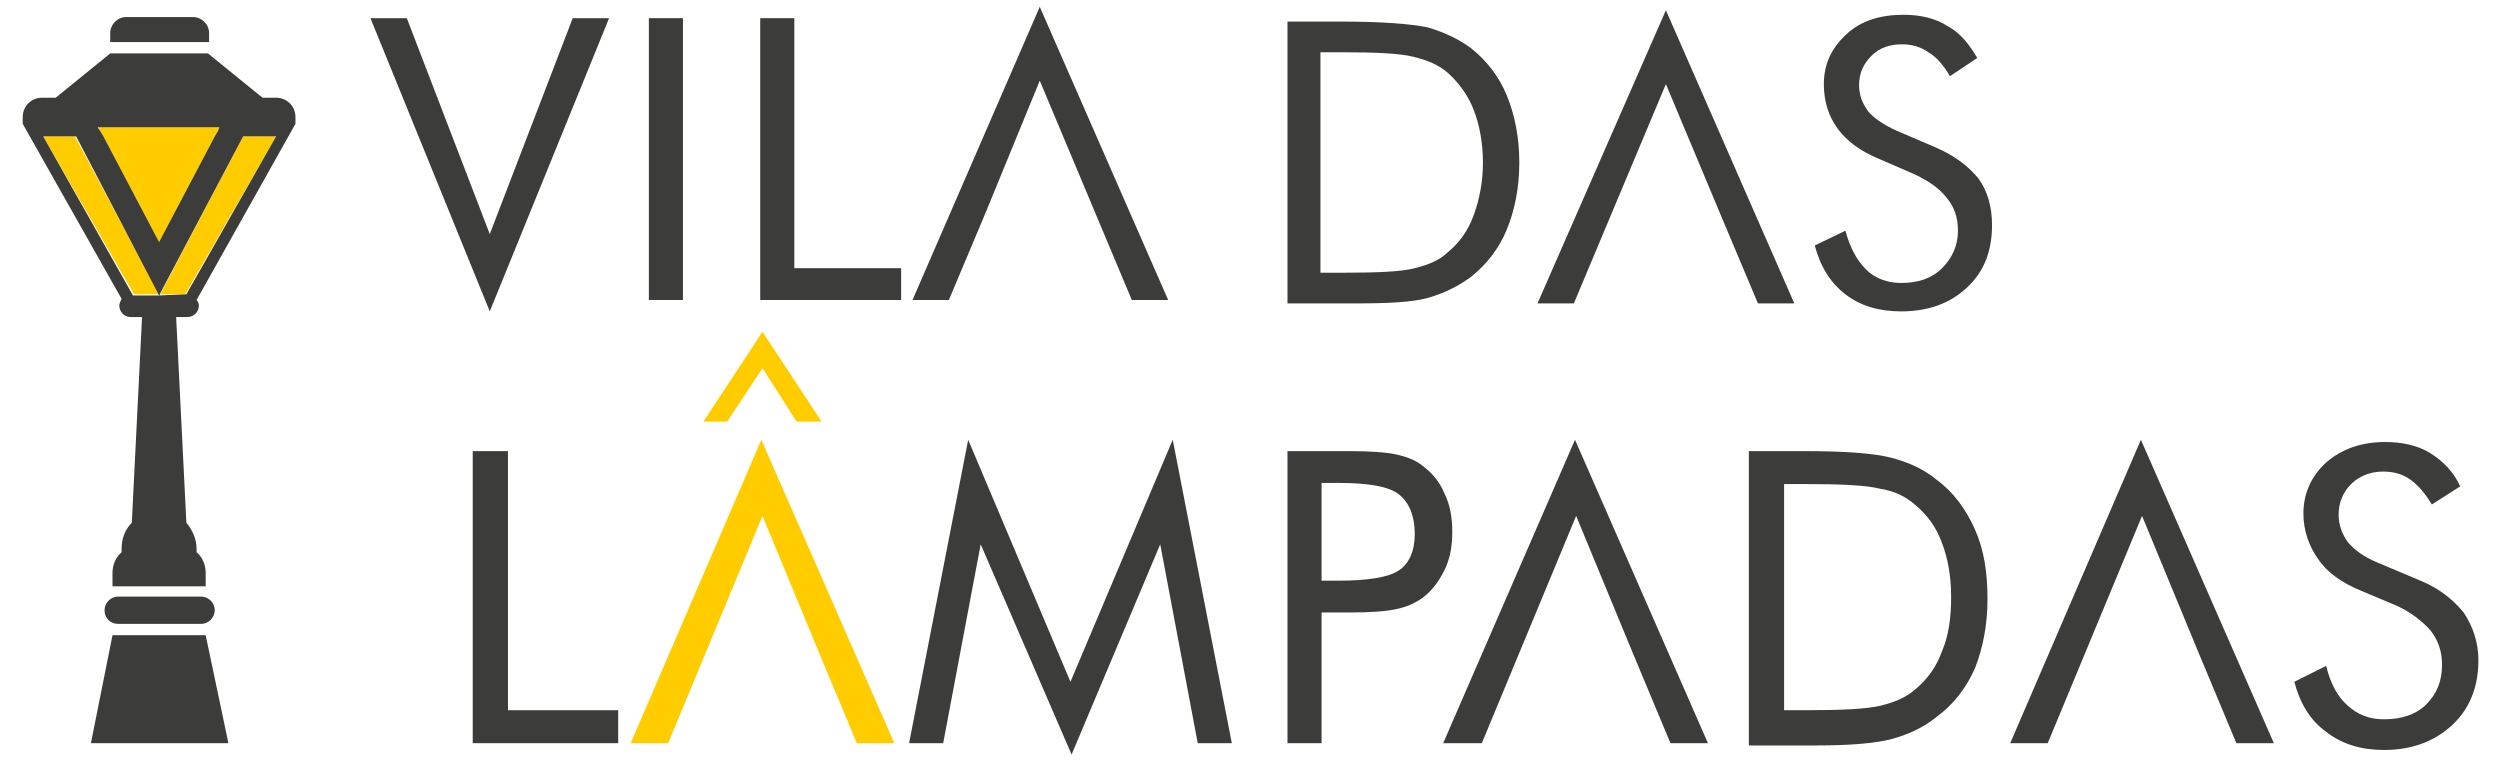 <svg width="220" height="67" viewBox="0 0 220 67" fill="none" xmlns="http://www.w3.org/2000/svg">
<path d="M14.001 25.9H11.801L3.801 12H6.601L14.001 25.9Z" fill="#FFCC00"/>
<path d="M14.1 25.9L14 26V25.9H14.1Z" fill="#FFCC00"/>
<path d="M24.302 12L16.302 25.9H14.102L21.402 12H24.302Z" fill="#FFCC00"/>
<path d="M19.399 11.199L19.199 11.499L18.899 11.999L13.999 21.299L9.099 11.999L8.799 11.499L8.699 11.199H19.399Z" fill="#FFCC00"/>
<path d="M14.1 25.9L14 26V25.9H14.1Z" fill="#3C3C3B"/>
<path d="M17.3 48.599C17.3 48.499 17.3 48.399 17.3 48.299C17.3 47.399 16.9 46.599 16.4 45.999L15.5 27.899H16.5C17 27.899 17.5 27.499 17.5 26.899C17.5 26.699 17.4 26.499 17.3 26.399L26 10.899V10.299C26 9.299 25.2 8.599 24.3 8.599H23.1L18.3 4.699H9.7L4.9 8.599H3.7C2.7 8.599 2 9.399 2 10.299V10.899L10.7 26.299C10.6 26.499 10.5 26.699 10.5 26.899C10.5 27.399 10.9 27.899 11.5 27.899H12.5L11.6 45.999C11 46.599 10.7 47.399 10.7 48.299C10.7 48.399 10.7 48.499 10.7 48.599C10.2 48.999 9.9 49.699 9.9 50.399V51.599H18.1V50.399C18.1 49.699 17.8 48.999 17.3 48.599ZM19.2 11.499L18.9 11.999L14 21.299L9.1 11.999L8.8 11.499L8.6 11.199H19.3L19.2 11.499ZM14 25.999H11.7L3.8 11.999H6.7L14 25.999L21.4 11.999H24.3L16.4 25.899L14 25.999Z" fill="#3C3C3B"/>
<path d="M20.1 65.4H8L9.9 55.9H18.1L20.1 65.4Z" fill="#3C3C3B"/>
<path d="M9.199 53.7C9.199 53.1 9.699 52.5 10.399 52.5H17.699C18.299 52.5 18.899 53 18.899 53.7C18.899 54.3 18.399 54.9 17.699 54.9H10.399C9.699 54.9 9.199 54.4 9.199 53.7Z" fill="#3C3C3B"/>
<path d="M18.299 3.7H9.699V2.9C9.699 2.2 10.299 1.5 11.099 1.5H16.999C17.699 1.5 18.399 2.1 18.399 2.9V3.7H18.299Z" fill="#3C3C3B"/>
<path d="M113.299 26.8V1.9H118.099C121.599 1.9 124.099 2.1 125.599 2.4C126.999 2.8 128.299 3.4 129.399 4.2C130.799 5.3 131.899 6.7 132.599 8.4C133.299 10.1 133.699 12.1 133.699 14.3C133.699 16.5 133.299 18.5 132.599 20.2C131.899 21.9 130.799 23.3 129.399 24.4C128.299 25.2 127.099 25.8 125.699 26.2C124.299 26.6 122.199 26.7 119.199 26.7H118.099H113.299V26.8ZM116.299 24H118.199C121.299 24 123.399 23.9 124.499 23.6C125.699 23.3 126.699 22.9 127.399 22.2C128.399 21.4 129.199 20.3 129.699 18.9C130.199 17.5 130.499 16 130.499 14.3C130.499 12.6 130.199 11 129.699 9.7C129.199 8.4 128.399 7.3 127.399 6.4C126.599 5.7 125.599 5.3 124.399 5C123.199 4.7 121.099 4.6 118.099 4.6H116.199V24H116.299Z" fill="#3C3C3B"/>
<path d="M146.599 0.9L157.899 26.7H154.699L151.499 19.1L146.599 7.4L138.499 26.7H135.299L146.599 0.9Z" fill="#3C3C3B"/>
<path d="M170.399 13.001C171.999 13.701 173.199 14.601 174.099 15.701C174.899 16.801 175.299 18.201 175.299 19.801C175.299 22.101 174.599 23.901 173.099 25.301C171.599 26.701 169.699 27.401 167.299 27.401C165.299 27.401 163.699 26.901 162.399 25.901C161.099 24.901 160.199 23.501 159.699 21.601L162.399 20.301C162.799 21.801 163.399 22.901 164.199 23.701C164.999 24.501 166.099 24.901 167.299 24.901C168.799 24.901 169.999 24.501 170.899 23.601C171.799 22.701 172.299 21.601 172.299 20.301C172.299 19.201 171.999 18.201 171.299 17.401C170.699 16.601 169.699 15.901 168.399 15.301L165.399 14.001C163.699 13.301 162.499 12.401 161.699 11.301C160.899 10.201 160.499 8.901 160.499 7.401C160.499 5.601 161.199 4.201 162.499 3.001C163.799 1.801 165.499 1.301 167.499 1.301C168.999 1.301 170.299 1.601 171.399 2.301C172.499 2.901 173.299 3.901 173.999 5.101L171.599 6.701C170.999 5.701 170.399 5.001 169.699 4.601C168.999 4.101 168.199 3.901 167.399 3.901C166.299 3.901 165.399 4.201 164.699 4.901C163.999 5.601 163.599 6.401 163.599 7.501C163.599 8.401 163.899 9.101 164.399 9.801C164.899 10.401 165.799 11.001 166.899 11.501L170.399 13.001Z" fill="#3C3C3B"/>
<path d="M43.1 27.4L32.6 1.6H35.8L43.1 20.6L50.4 1.6H53.6L43.1 27.4Z" fill="#3C3C3B"/>
<path d="M57.1 26.4V1.6H60.1V26.4H57.1Z" fill="#3C3C3B"/>
<path d="M66.9 26.4V1.6H69.9V23.6H79.3V26.4H66.9Z" fill="#3C3C3B"/>
<path d="M91.499 0.6L102.799 26.4H99.599L91.499 7.1L86.699 18.8L83.499 26.4H80.299L91.499 0.6Z" fill="#3C3C3B"/>
<path d="M41.6 65.399V39.699H44.7V62.499H54.4V65.399H41.6Z" fill="#3C3C3B"/>
<path d="M67 38.699L78.7 65.399H75.4L72.1 57.499L67.1 45.399L58.8 65.399H55.5L67 38.699ZM61.9 37.099L67.1 29.199L72.3 37.099H70.1L67.1 32.399L64 37.099H61.9Z" fill="#FFCC00"/>
<path d="M94.3 66.399L86.3 47.899L83 65.399H80L85.2 38.699L94.2 59.999L103.2 38.699L108.4 65.399H105.4L102.1 47.899L94.3 66.399Z" fill="#3C3C3B"/>
<path d="M116.299 53.899V65.399H113.299V39.699H118.699C120.599 39.699 121.999 39.799 122.899 39.999C123.799 40.199 124.599 40.499 125.199 40.999C125.999 41.599 126.699 42.399 127.099 43.399C127.599 44.399 127.799 45.499 127.799 46.799C127.799 48.099 127.599 49.199 127.099 50.199C126.599 51.199 125.999 51.999 125.199 52.599C124.499 53.099 123.799 53.399 122.899 53.599C121.999 53.799 120.599 53.899 118.699 53.899H117.799H116.299ZM116.299 51.099H117.799C120.399 51.099 122.199 50.799 123.099 50.199C123.999 49.599 124.499 48.499 124.499 46.999C124.499 45.399 123.999 44.199 123.099 43.499C122.199 42.799 120.399 42.499 117.799 42.499H116.299V51.099Z" fill="#3C3C3B"/>
<path d="M138.6 38.699L150.3 65.399H147L143.7 57.499L138.7 45.399L130.4 65.399H127L138.6 38.699Z" fill="#3C3C3B"/>
<path d="M153.9 65.399V39.699H158.8C162.5 39.699 165 39.899 166.5 40.299C168 40.699 169.3 41.299 170.4 42.199C171.9 43.299 173 44.799 173.8 46.599C174.6 48.399 174.9 50.399 174.9 52.699C174.9 54.999 174.5 56.999 173.8 58.799C173 60.599 171.9 61.999 170.4 63.099C169.3 63.999 168 64.599 166.6 64.999C165.2 65.399 162.9 65.599 159.9 65.599H158.8H153.9V65.399ZM157 62.499H158.9C162.1 62.499 164.2 62.399 165.5 62.099C166.7 61.799 167.7 61.399 168.5 60.699C169.6 59.799 170.4 58.699 170.9 57.299C171.5 55.899 171.7 54.299 171.7 52.499C171.7 50.699 171.4 49.099 170.9 47.799C170.4 46.399 169.6 45.299 168.5 44.399C167.7 43.699 166.7 43.199 165.4 42.999C164.2 42.699 162 42.599 158.9 42.599H157V62.499Z" fill="#3C3C3B"/>
<path d="M188.4 38.699L200.1 65.399H196.8L193.5 57.499L188.5 45.399L180.2 65.399H176.9L188.4 38.699Z" fill="#3C3C3B"/>
<path d="M213 51.098C214.7 51.798 215.9 52.798 216.8 53.898C217.6 55.098 218.1 56.498 218.1 58.098C218.1 60.498 217.3 62.398 215.8 63.798C214.3 65.198 212.3 65.998 209.8 65.998C207.8 65.998 206.1 65.498 204.7 64.398C203.3 63.398 202.4 61.898 201.9 59.998L204.7 58.598C205.1 60.198 205.7 61.298 206.6 62.098C207.5 62.898 208.5 63.298 209.8 63.298C211.3 63.298 212.6 62.898 213.5 61.998C214.4 61.098 214.9 59.998 214.9 58.498C214.9 57.398 214.6 56.398 213.9 55.498C213.2 54.698 212.2 53.898 210.9 53.298L207.8 51.998C206.1 51.298 204.8 50.398 204 49.198C203.2 48.098 202.7 46.698 202.7 45.198C202.7 43.398 203.4 41.898 204.7 40.698C206.1 39.498 207.8 38.898 209.9 38.898C211.4 38.898 212.8 39.198 213.9 39.898C215 40.598 215.9 41.498 216.5 42.798L214 44.398C213.4 43.398 212.8 42.698 212.1 42.198C211.4 41.698 210.6 41.498 209.7 41.498C208.6 41.498 207.6 41.898 206.9 42.598C206.2 43.298 205.8 44.198 205.8 45.298C205.8 46.198 206.1 46.998 206.6 47.698C207.2 48.398 208 48.998 209.2 49.498L213 51.098Z" fill="#3C3C3B"/>
</svg>
